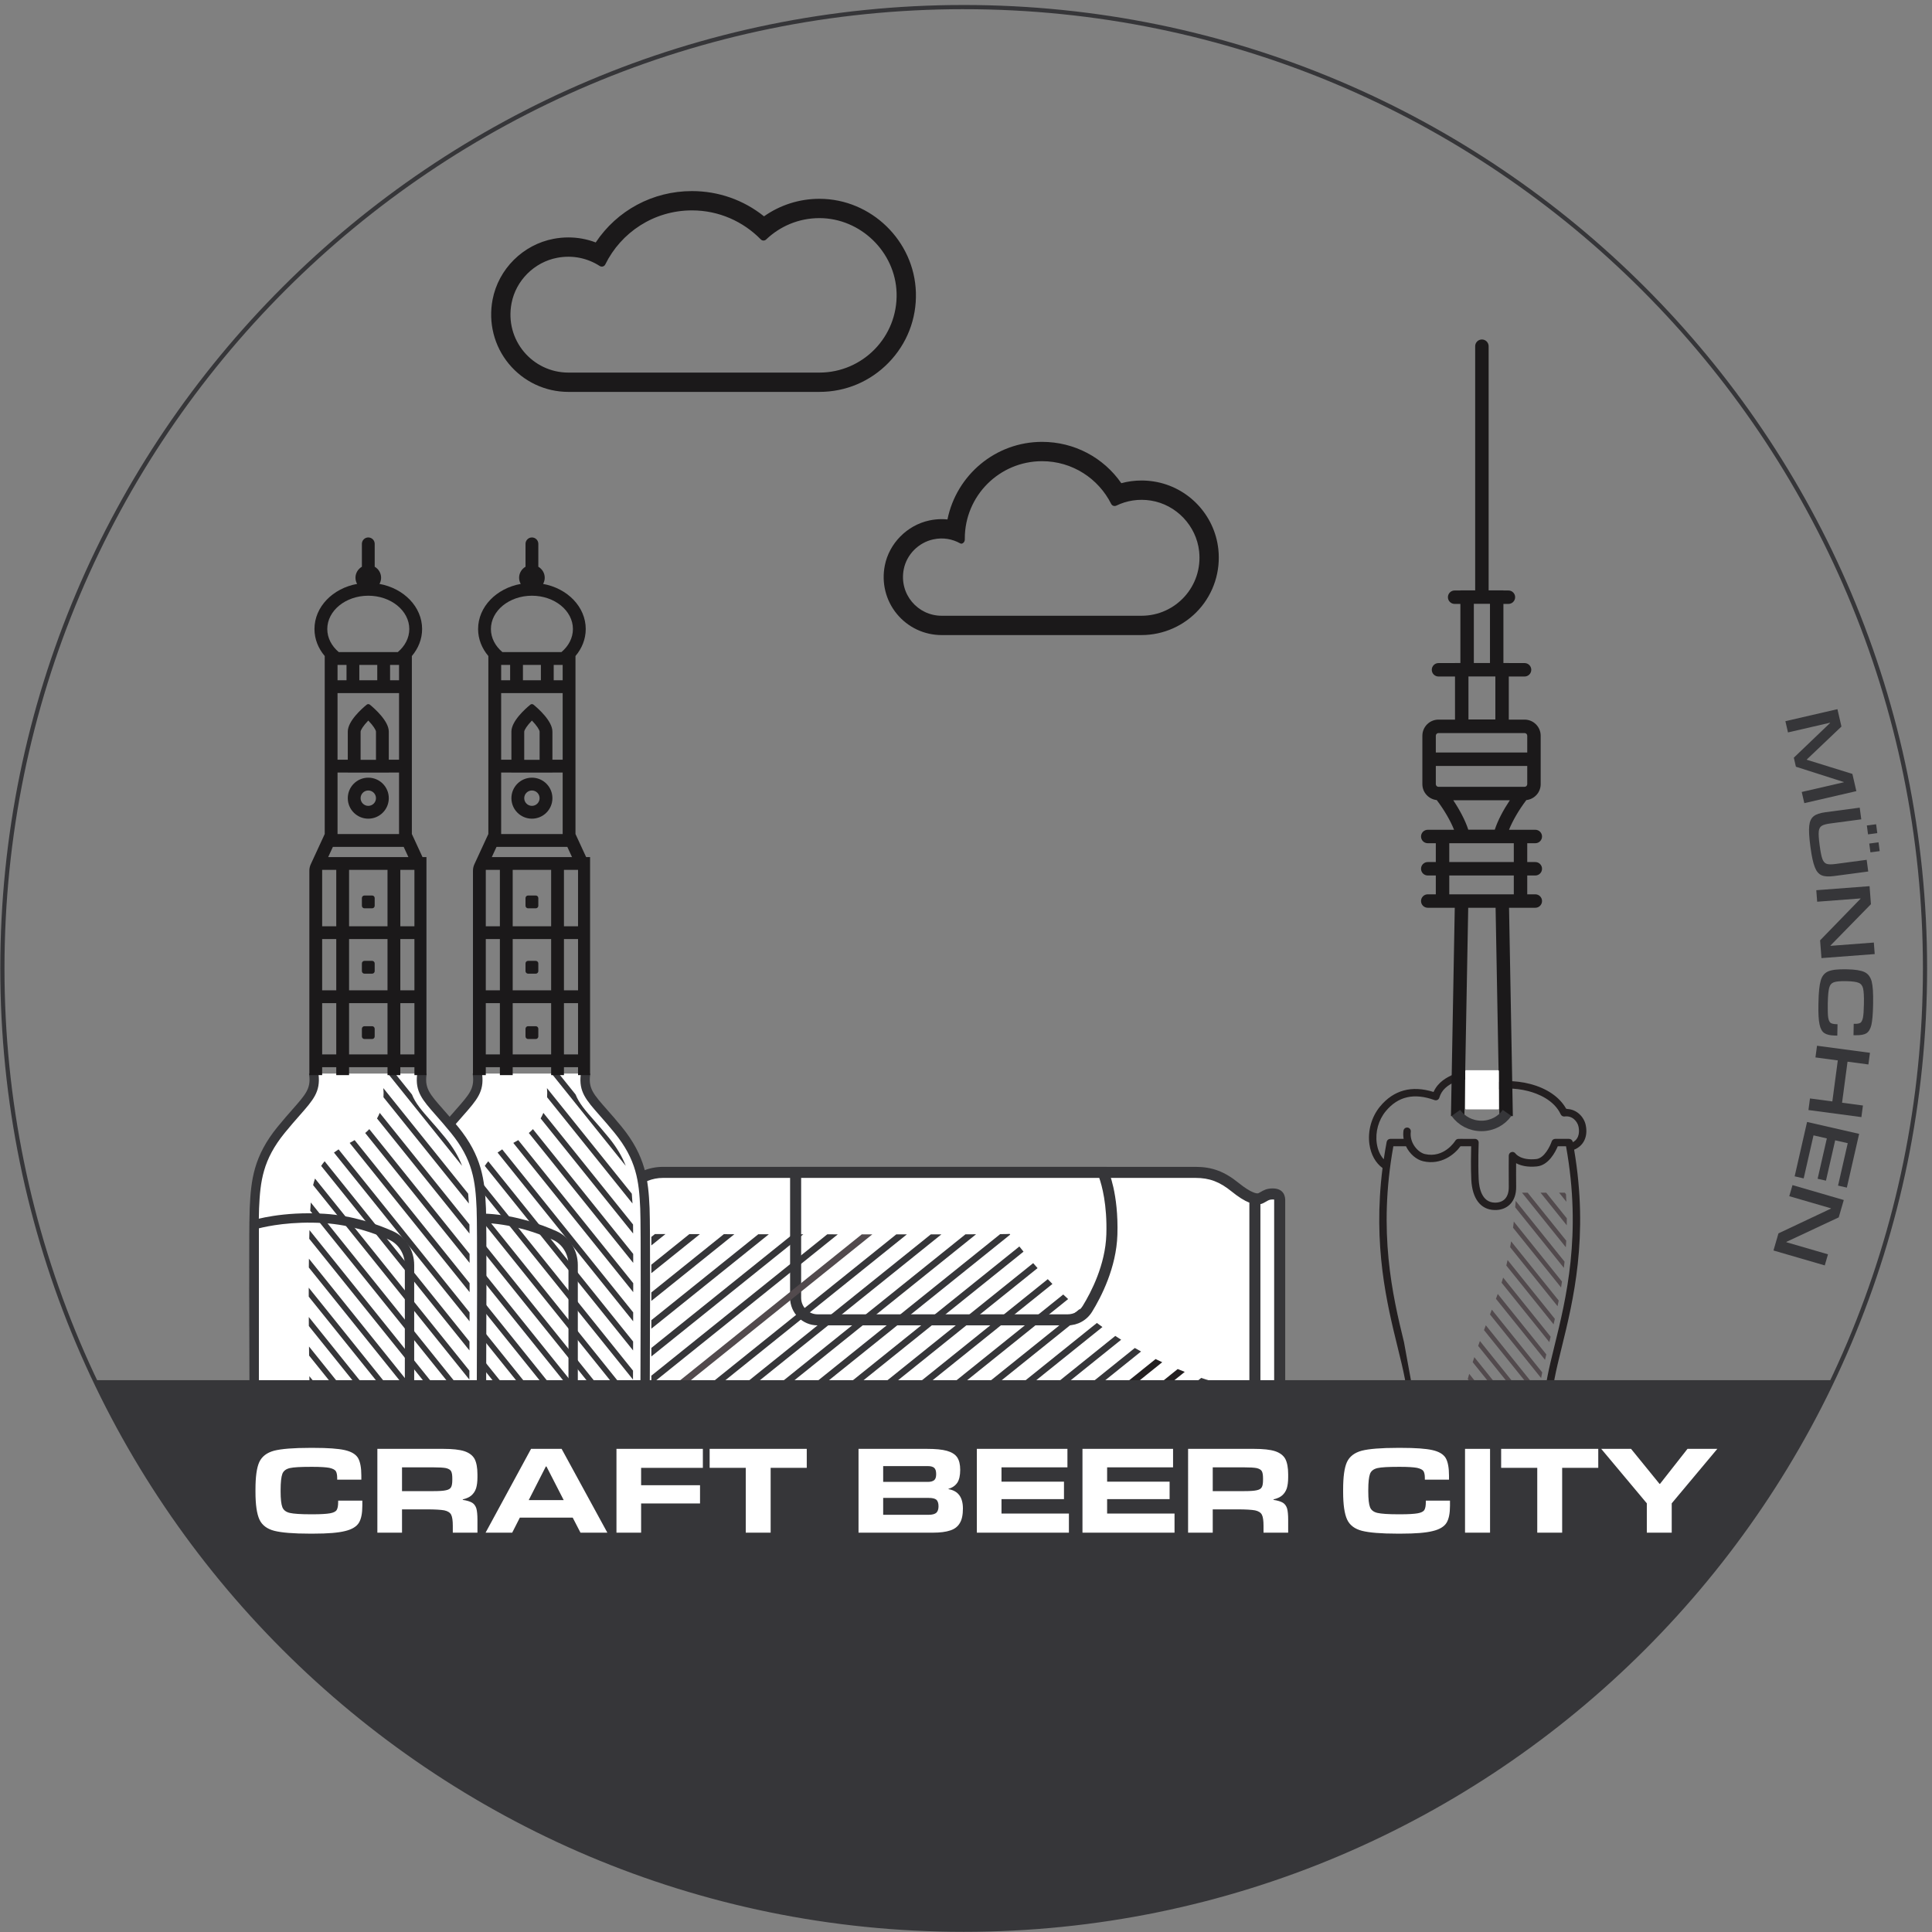 <?xml version="1.0" encoding="UTF-8" standalone="no"?>
<!-- Created with Inkscape (http://www.inkscape.org/) -->

<svg
   version="1.1"
   id="svg406"
   xml:space="preserve"
   width="348"
   height="348"
   viewBox="0 0 348 348"
   sodipodi:docname="Logo-CBC-EPS-300dpi.svg"
   inkscape:version="1.1 (c68e22c387, 2021-05-23)"
   xmlns:inkscape="http://www.inkscape.org/namespaces/inkscape"
   xmlns:sodipodi="http://sodipodi.sourceforge.net/DTD/sodipodi-0.dtd"
   xmlns="http://www.w3.org/2000/svg"
   xmlns:svg="http://www.w3.org/2000/svg"><rect x="0" y="0" width="348" height="348" fill="#808080" stroke="none"/><defs
     id="defs410" /><sodipodi:namedview
     id="namedview408"
     pagecolor="#ffffff"
     bordercolor="#666666"
     borderopacity="1.0"
     inkscape:pageshadow="2"
     inkscape:pageopacity="0.0"
     inkscape:pagecheckerboard="0"
     showgrid="false"
     inkscape:zoom="2.3534483"
     inkscape:cx="173.78755"
     inkscape:cy="174.21245"
     inkscape:window-width="1920"
     inkscape:window-height="1012"
     inkscape:window-x="1912"
     inkscape:window-y="-8"
     inkscape:window-maximized="1"
     inkscape:current-layer="g412" /><g
     id="g412"
     inkscape:groupmode="layer"
     inkscape:label="ink_ext_XXXXXX"
     transform="matrix(1.333,0,0,-1.333,0,348)"><g
       id="g414"
       transform="scale(0.1)"><path
         d="m 1873.47,908.219 c 1.22,-12.258 2.79,-24 4.59,-35.231 m 4.05,-22.808 c 3.77,-19.328 8.02,-37 11.96,-53.09 m 19.2,-104.809 c 1.72,-24.293 -0.2,-42.082 -3.1,-68.832 l -0.44,-4.121 c -4.52,-41.949 -10.56,-90.707 -13.36,-102.758 -1.9,-8.16 -0.8,-15.289 3.1,-20.07 3.72,-4.578 9.83,-6.969 17.73,-6.969 0.34,0 0.68,0 1.03,0.008 18.98,0.481 143.49,0.481 162.47,0 8.37,-0.211 14.88,2.191 18.76,6.961 3.9,4.781 5,11.91 3.1,20.07 -2.81,12.071 -8.85,60.828 -13.37,102.758 l -0.44,4.121 c -4.69,43.391 -6.84,63.199 4.96,125.43 2.44,12.883 5.99,27.262 9.74,42.512 15.6,63.41 36.97,150.25 16.02,268.639 l -0.02,0.65 0.2,0.7 -1.94,1.04"
         style="fill:none;stroke:#231f20;stroke-width:2.16;stroke-linecap:butt;stroke-linejoin:miter;stroke-miterlimit:2;stroke-dasharray:none;stroke-opacity:1"
         id="path416" /><path
         d="m 2125.27,1067.21 c -0.03,0.15 -0.05,0.3 -0.08,0.45 -0.44,2.37 -2.51,4.07 -4.91,4.07 h -18.77 c -2.15,0 -4.05,-1.38 -4.74,-3.42 -2.08,-6.24 -9.88,-22.7 -20.85,-23.86 -20.9,-2.21 -27.76,7.06 -28,7.38 -1.21,1.83 -3.47,2.67 -5.57,2.04 -2.11,-0.62 -3.56,-2.54 -3.58,-4.74 0,-0.26 -0.24,-26.09 0,-42.18 0.1,-7.259 -1.79,-13.028 -5.48,-16.688 -3.23,-3.203 -7.96,-4.821 -13.55,-4.692 -17.61,0.41 -21.13,20.04 -21.66,31.71 -1,21.83 -0.02,48.98 0,49.24 0,0.03 0,0.06 0,0.09 0,0.03 0.01,0.06 0.01,0.09 0,0.15 -0.03,0.29 -0.04,0.43 -0.02,0.16 -0.02,0.32 -0.05,0.48 -0.03,0.19 -0.09,0.36 -0.15,0.54 -0.04,0.13 -0.07,0.27 -0.12,0.41 -0.07,0.18 -0.17,0.34 -0.26,0.52 -0.07,0.12 -0.12,0.24 -0.19,0.35 -0.11,0.17 -0.25,0.32 -0.37,0.47 -0.08,0.09 -0.14,0.19 -0.23,0.29 -0.18,0.17 -0.36,0.31 -0.54,0.45 -0.08,0.06 -0.15,0.14 -0.23,0.19 -0.53,0.37 -1.15,0.63 -1.81,0.77 -0.12,0.02 -0.24,0.02 -0.36,0.03 -0.21,0.03 -0.42,0.07 -0.63,0.07 l -20.01,0.03 c -0.12,0 -0.22,-0.02 -0.33,-0.03 h -1.96 c -1.73,0 -3.34,-0.91 -4.25,-2.38 -0.61,-0.98 -15.29,-24.12 -41.23,-18.09 -9.05,2.1 -20.94,14.9 -18.99,30.18 0.35,2.73 -1.59,5.23 -4.32,5.58 -2.75,0.36 -5.24,-1.58 -5.58,-4.32 -0.48,-3.75 -0.36,-7.42 0.25,-10.94 h -18.03 c -2.4,0 -4.46,-1.7 -4.9,-4.07 -1.5,-7.98 -2.8,-15.81 -3.94,-23.51 -4.9,5.37 -8.19,12.77 -9.44,21.51 -2.19,15.42 2.36,31.69 12.2,43.53 16.65,20.04 38.19,24.93 65.89,14.95 1.29,-0.46 2.71,-0.37 3.94,0.25 1.22,0.62 2.14,1.71 2.53,3.03 3,10.11 10.21,16.89 24.12,22.66 5.88,2.44 18.6,3.17 28.48,-2.84 7.54,-4.6 11.78,-12.08 12.63,-22.25 0.23,-2.75 2.64,-4.79 5.39,-4.56 2.74,0.23 4.78,2.64 4.56,5.39 -0.35,4.14 -1.15,7.79 -2.25,11.01 9.23,3.65 28.37,4.35 47.16,-0.53 12.46,-3.24 34.76,-11.64 43.95,-31.48 0.93,-1.99 3.05,-3.15 5.24,-2.84 10.63,1.53 17.36,-7.05 18.76,-13.64 1.06,-4.96 2.08,-15.95 -7.7,-21.13 z M 1897.16,797.09 c -15.53,63.262 -35.3,148.808 -14.35,264.66 h 17.06 c 4.92,-10.38 14.03,-18.11 23.19,-20.24 24.53,-5.7 42.77,9.58 50.4,20.21 h 14.49 c -0.24,-9.07 -0.59,-28.43 0.16,-44.89 1.17,-25.771 12.61,-40.799 31.4,-41.24 8.42,-0.231 15.61,2.43 20.81,7.582 5.66,5.617 8.57,13.887 8.42,23.928 -0.14,9.61 -0.11,22.75 -0.06,31.75 5.9,-3.13 15.01,-5.73 28.29,-4.32 15.7,1.66 24.78,19.55 27.98,27.22 h 11.18 c 21.51,-118.93 0.1,-205.941 -15.58,-269.66 -3.76,-15.281 -7.32,-29.711 -9.77,-42.66 -11.88,-62.66 -9.73,-82.602 -5,-126.301 l 0.44,-4.129 c 4.53,-42.02 10.6,-90.93 13.43,-103.109 1.69,-7.243 0.79,-13.461 -2.5,-17.512 -3.28,-4.02 -8.95,-6.039 -16.37,-5.859 -19,0.48 -143.62,0.48 -162.62,0 -7.4,-0.18 -13.09,1.839 -16.37,5.859 -3.29,4.051 -4.18,10.269 -2.5,17.512 2.83,12.179 8.9,61.089 13.42,103.109 l 0.45,4.121 c 2.91,26.891 4.84,44.777 3.13,69.168 z m 219.05,315.48 c -8.78,15.69 -25.9,27.46 -48.69,33.39 -20.13,5.23 -41.94,4.98 -54.15,-0.21 -3.24,4.68 -7.14,7.87 -10.65,10.01 -12.24,7.45 -28.13,7.42 -37.5,3.54 -10.13,-4.21 -22.13,-10.72 -28.08,-24.19 -29.54,9.2 -53.83,2.63 -72.25,-19.54 -11.6,-13.98 -16.98,-33.16 -14.4,-51.32 1.97,-13.76 8.26,-25.01 17.7,-31.95 -13.3,-105.14 6.01,-183.691 20.51,-242.589 3.73,-15.152 7.25,-29.449 9.66,-42.141 11.6,-61.199 9.49,-80.679 4.88,-123.379 l -0.45,-4.121 c -5.16,-47.859 -10.84,-91.679 -13.22,-101.922 -2.4,-10.32 -0.8,-19.578 4.49,-26.07 3.58,-4.398 10.48,-9.547 23.15,-9.547 0.39,0 0.79,0.008 1.2,0.02 18.94,0.469 143.18,0.469 162.12,0 13.49,-0.321 20.66,4.988 24.35,9.527 5.29,6.492 6.89,15.75 4.49,26.07 -2.38,10.243 -8.06,54.063 -13.22,101.922 l -0.45,4.129 c -4.61,42.692 -6.72,62.172 4.88,123.371 2.41,12.692 5.93,26.989 9.66,42.141 15.61,63.449 36.82,149.68 16.83,267.389 12.86,5.19 18.96,17.78 15.66,33.32 -2.33,10.94 -12.03,21.17 -25.02,21.7 l -1.5,0.45"
         style="fill:#231f20;fill-opacity:1;fill-rule:nonzero;stroke:none"
         id="path418" /><path
         d="m 1967.02,652.172 c -0.31,-2.781 -0.61,-5.594 -0.91,-8.422 l 79.53,-98.98 h 7.68 l -86.3,107.402"
         style="fill:#524a4d;fill-opacity:1;fill-rule:nonzero;stroke:none"
         id="path420" /><path
         d="m 2114.41,999.039 h -7.68 l 9.88,-12.301 c -0.15,3.391 -0.34,6.813 -0.56,10.262 l -1.64,2.039"
         style="fill:#524a4d;fill-opacity:1;fill-rule:nonzero;stroke:none"
         id="path422" /><path
         d="m 1964.16,624.539 c -0.28,-2.84 -0.55,-5.68 -0.82,-8.551 l 57.23,-71.218 h 7.68 l -64.09,79.769"
         style="fill:#524a4d;fill-opacity:1;fill-rule:nonzero;stroke:none"
         id="path424" /><path
         d="m 1985.28,754.211 c -0.66,-2.34 -1.32,-4.723 -1.96,-7.121 l 93.63,-116.5 c -0.41,3.801 -0.79,7.43 -1.12,10.949 l -90.55,112.672"
         style="fill:#524a4d;fill-opacity:1;fill-rule:nonzero;stroke:none"
         id="path426" /><path
         d="m 1974.14,705.691 c -0.46,-2.601 -0.91,-5.23 -1.33,-7.902 l 112.51,-140.008 c -0.46,3.66 -0.93,7.449 -1.4,11.309 l -109.78,136.601"
         style="fill:#524a4d;fill-opacity:1;fill-rule:nonzero;stroke:none"
         id="path428" /><path
         d="m 1979.2,730.59 c -0.57,-2.461 -1.12,-4.961 -1.67,-7.488 l 103.39,-128.641 c -0.43,3.719 -0.85,7.43 -1.26,11.109 L 1979.2,730.59"
         style="fill:#524a4d;fill-opacity:1;fill-rule:nonzero;stroke:none"
         id="path430" /><path
         d="m 2015.86,840.93 c -0.82,-2.149 -1.65,-4.309 -2.48,-6.461 l 69.09,-85.989 c 0.16,0.821 0.3,1.61 0.46,2.442 0.33,1.726 0.68,3.488 1.04,5.258 l -68.11,84.75"
         style="fill:#524a4d;fill-opacity:1;fill-rule:nonzero;stroke:none"
         id="path432" /><path
         d="m 2081.67,999.039 35.45,-44.117 c 0.04,3.137 0.06,6.308 0.05,9.5 l -27.83,34.617 h -7.67"
         style="fill:#524a4d;fill-opacity:1;fill-rule:nonzero;stroke:none"
         id="path434" /><path
         d="m 1961.59,596.531 c -0.25,-2.871 -0.49,-5.761 -0.73,-8.652 l 34.65,-43.109 h 7.68 l -41.6,51.761"
         style="fill:#524a4d;fill-opacity:1;fill-rule:nonzero;stroke:none"
         id="path436" /><path
         d="m 1959.31,568.18 c -0.22,-2.93 -0.43,-5.84 -0.64,-8.758 l 11.77,-14.652 h 7.68 l -18.81,23.41"
         style="fill:#524a4d;fill-opacity:1;fill-rule:nonzero;stroke:none"
         id="path438" /><path
         d="m 1970.22,679.371 c -0.34,-2.711 -0.68,-5.473 -1.02,-8.281 l 101.51,-126.32 h 7.68 l -108.17,134.601"
         style="fill:#524a4d;fill-opacity:1;fill-rule:nonzero;stroke:none"
         id="path440" /><path
         d="m 2041.92,933.281 c -0.43,-2.64 -0.87,-5.269 -1.34,-7.89 l 64.11,-79.789 c 0.52,2.527 1.03,5.078 1.53,7.66 l -64.3,80.019"
         style="fill:#524a4d;fill-opacity:1;fill-rule:nonzero;stroke:none"
         id="path442" /><path
         d="m 2045.54,959.969 c -0.31,-2.789 -0.65,-5.559 -0.99,-8.328 l 64.86,-80.7 c 0.43,2.629 0.85,5.289 1.26,7.981 l -65.13,81.047"
         style="fill:#524a4d;fill-opacity:1;fill-rule:nonzero;stroke:none"
         id="path444" /><path
         d="m 2037.15,908.031 c -0.55,-2.5 -1.12,-4.98 -1.71,-7.441 l 63.88,-79.488 c 0.57,2.449 1.14,4.918 1.71,7.437 l -63.88,79.492"
         style="fill:#524a4d;fill-opacity:1;fill-rule:nonzero;stroke:none"
         id="path446" /><path
         d="m 2048.1,987.98 c -0.21,-2.921 -0.43,-5.832 -0.67,-8.718 l 65.78,-81.864 c 0.33,2.762 0.64,5.563 0.94,8.383 l -66.05,82.199"
         style="fill:#524a4d;fill-opacity:1;fill-rule:nonzero;stroke:none"
         id="path448" /><path
         d="m 2064.28,999.039 h -7.68 l 59.27,-73.758 c 0.2,2.93 0.38,5.891 0.55,8.879 l -52.14,64.879"
         style="fill:#524a4d;fill-opacity:1;fill-rule:nonzero;stroke:none"
         id="path450" /><path
         d="m 2023.86,862.172 c -0.8,-2.192 -1.6,-4.371 -2.42,-6.551 l 66.29,-82.48 c 0.57,2.418 1.16,4.879 1.76,7.371 l -65.63,81.66"
         style="fill:#524a4d;fill-opacity:1;fill-rule:nonzero;stroke:none"
         id="path452" /><path
         d="m 2007.74,819.852 c -0.83,-2.161 -1.65,-4.321 -2.47,-6.493 l 72.82,-90.609 c 0.38,2.578 0.8,5.238 1.25,7.988 l -71.6,89.114"
         style="fill:#524a4d;fill-opacity:1;fill-rule:nonzero;stroke:none"
         id="path454" /><path
         d="m 1999.77,798.57 c -0.8,-2.179 -1.58,-4.39 -2.37,-6.609 l 77.47,-96.402 c 0.22,2.761 0.48,5.613 0.8,8.562 l -75.9,94.449"
         style="fill:#524a4d;fill-opacity:1;fill-rule:nonzero;stroke:none"
         id="path456" /><path
         d="m 2031.15,884.301 c -0.68,-2.34 -1.38,-4.653 -2.1,-6.949 l 64.5,-80.262 c 0.59,2.41 1.19,4.851 1.79,7.332 l -64.19,79.879"
         style="fill:#524a4d;fill-opacity:1;fill-rule:nonzero;stroke:none"
         id="path458" /><path
         d="m 1992.2,776.789 c -0.74,-2.258 -1.47,-4.527 -2.19,-6.82 l 84.15,-104.719 c -0.11,3.23 -0.17,6.469 -0.16,9.762 l -81.8,101.777"
         style="fill:#524a4d;fill-opacity:1;fill-rule:nonzero;stroke:none"
         id="path460" /><path
         d="m 1667.15,702.93 c 17.29,13.992 30.06,19.09 37.94,15.14 1.39,-0.699 2.59,-1.398 3.74,-2.058 3.31,-1.942 5.7,-3.34 11.02,-3.34 1.02,0 1.88,0.058 2.61,0.187 l 3.44,0.59 0.28,3.473 c 0.01,0.226 0.02,0.508 0.02,0.84 v 271.476 c 0,0.332 0,0.602 -0.02,0.832 l -0.27,3.489 -3.45,0.582 c -0.73,0.129 -1.59,0.187 -2.61,0.187 -5.32,0 -7.71,-1.398 -11.02,-3.34 -1.15,-0.66 -2.35,-1.367 -3.74,-2.058 -7.88,-3.95 -20.65,1.14 -37.94,15.14 -17.23,13.95 -31.69,19.39 -51.6,19.39 H 895.762 c -15.672,0 -30.391,-6.1 -41.473,-17.17 l -15.598,-15.61 c -4.671,-4.668 -7.25,-10.891 -7.25,-17.508 V 733.82 c 0,-6.609 2.579,-12.832 7.25,-17.5 l 15.598,-15.609 c 11.082,-11.07 25.801,-17.172 41.473,-17.172 h 719.788 c 19.91,0 34.37,5.441 51.6,19.391"
         style="fill:#ffffff;fill-opacity:1;fill-rule:nonzero;stroke:none"
         id="path462" /><path
         d="m 895.762,688.02 c -14.473,0 -28.071,5.628 -38.293,15.859 l -15.61,15.601 c -3.828,3.829 -5.937,8.918 -5.937,14.34 v 239.352 c 0,5.418 2.109,10.519 5.937,14.348 l 15.61,15.6 c 10.222,10.23 23.82,15.86 38.293,15.86 h 719.788 c 18.77,0 32.44,-5.16 48.78,-18.39 9.1,-7.36 17.02,-12.352 23.9,-15.051 V 721.461 c -6.88,-2.699 -14.8,-7.691 -23.9,-15.063 -16.34,-13.226 -30.02,-18.378 -48.78,-18.378 z m 825.948,301.71 c 0.01,-0.14 0.02,-0.3 0.02,-0.492 V 717.762 c 0,-0.192 -0.01,-0.364 -0.02,-0.492 -0.36,-0.059 -0.94,-0.122 -1.86,-0.122 -4.1,0 -5.66,0.911 -8.76,2.723 -1.22,0.707 -2.51,1.457 -3.99,2.199 -1.24,0.621 -2.55,1.078 -3.94,1.379 v 260.102 c 1.39,0.301 2.7,0.75 3.94,1.379 1.48,0.742 2.77,1.48 3.99,2.199 3.1,1.812 4.66,2.723 8.76,2.723 0.92,0 1.5,-0.063 1.86,-0.122 z m -47.98,-294.929 c 17.07,13.828 25.05,14.738 26.68,13.918 1.17,-0.578 2.18,-1.18 3.15,-1.739 3.82,-2.23 8.14,-4.761 16.29,-4.761 15.59,0 16.81,11.89 16.81,15.543 v 271.476 c 0,3.653 -1.22,15.542 -16.81,15.542 -8.15,0 -12.47,-2.53 -16.29,-4.76 -0.97,-0.571 -1.98,-1.161 -3.15,-1.739 -1.63,-0.82 -9.6,0.09 -26.68,13.909 -19.05,15.43 -35.9,21.72 -58.18,21.72 H 895.762 c -18.461,0 -35.813,-7.18 -48.852,-20.23 l -15.609,-15.61 c -6.653,-6.64 -10.313,-15.492 -10.313,-24.898 V 733.82 c 0,-9.398 3.66,-18.25 10.313,-24.898 L 846.91,693.32 c 13.039,-13.05 30.391,-20.242 48.852,-20.242 h 719.788 c 22.28,0 39.13,6.301 58.18,21.723"
         style="fill:#363639;fill-opacity:1;fill-rule:nonzero;stroke:none"
         id="path464" /><path
         d="m 1075.09,856.922 v 169.518 h 415.4 c 0,0 13.65,-29.338 11.94,-84.112 -1.31,-42.269 -20.72,-80.226 -33.04,-100.238 -5.71,-9.281 -15.83,-14.91 -26.73,-14.91 h -337.82 c -16.43,0 -29.75,13.32 -29.75,29.742"
         style="fill:#ffffff;fill-opacity:1;fill-rule:nonzero;stroke:none"
         id="path466" /><path
         d="M 1082.56,1018.98 V 856.922 c 0,-12.281 10,-22.274 22.28,-22.274 h 337.82 c 8.38,0 15.99,4.25 20.37,11.352 11.38,18.488 30.67,55.609 31.94,96.559 1.27,40.441 -6.16,66.621 -9.59,76.421 z m -14.93,-162.058 v 176.988 h 427.62 l 2.01,-4.31 c 0.59,-1.27 14.36,-31.6 12.64,-87.51 -1.39,-44.399 -21.99,-84.168 -34.16,-103.918 -7.11,-11.563 -19.48,-18.453 -33.08,-18.453 h -337.82 c -20.52,0 -37.21,16.691 -37.21,37.203"
         style="fill:#363639;fill-opacity:1;fill-rule:nonzero;stroke:none"
         id="path468" /><path
         d="m 1132.11,942.719 c -4.74,0 -9.5,0.011 -14.28,0.011 l -237.682,-191 v -11.5 l 251.962,202.489"
         style="fill:#363639;fill-opacity:1;fill-rule:nonzero;stroke:none"
         id="path470" /><path
         d="m 1225.4,942.672 c -4.7,0 -9.47,0 -14.3,0 L 909.078,699.961 h 14.301 L 1225.4,942.672"
         style="fill:#363639;fill-opacity:1;fill-rule:nonzero;stroke:none"
         id="path472" /><path
         d="m 1272.11,942.699 c -4.65,0 -9.42,0 -14.32,0 L 955.75,699.969 h 14.301 l 302.059,242.742"
         style="fill:#363639;fill-opacity:1;fill-rule:nonzero;stroke:none"
         id="path474" /><path
         d="m 1085.51,942.77 c -4.76,0 -9.52,0.011 -14.28,0.019 L 880.148,789.23 V 777.738 L 1085.51,942.77"
         style="fill:#363639;fill-opacity:1;fill-rule:nonzero;stroke:none"
         id="path476" /><path
         d="m 1318.91,942.809 c -4.51,-0.02 -9.29,-0.039 -14.35,-0.047 L 1002.42,699.961 h 14.3 l 302.19,242.848"
         style="fill:#363639;fill-opacity:1;fill-rule:nonzero;stroke:none"
         id="path478" /><path
         d="m 899.23,943.102 c -4.878,0 -9.64,0.019 -14.261,0.027 l -4.821,-3.879 v -11.488 l 19.082,15.34"
         style="fill:#363639;fill-opacity:1;fill-rule:nonzero;stroke:none"
         id="path480" /><path
         d="m 1178.74,942.68 c -4.72,0 -9.49,0.011 -14.29,0.011 L 880.148,714.219 v -11.258 c 0.063,-0.031 0.133,-0.051 0.204,-0.07 L 1178.74,942.68"
         style="fill:#524a4d;fill-opacity:1;fill-rule:nonzero;stroke:none"
         id="path482" /><path
         d="m 1634.03,719.961 -24.88,-20 h 6.4 c 3.02,0 5.84,0.187 8.56,0.539 l 9.92,7.969 v 11.492"
         style="fill:#231f20;fill-opacity:1;fill-rule:nonzero;stroke:none"
         id="path484" /><path
         d="m 945.781,943 c -4.832,0.012 -9.57,0.02 -14.261,0.031 L 880.148,901.75 V 890.262 L 945.781,943"
         style="fill:#363639;fill-opacity:1;fill-rule:nonzero;stroke:none"
         id="path486" /><path
         d="m 992.352,942.91 c -4.813,0.012 -9.551,0.02 -14.274,0.031 l -97.93,-78.703 V 852.75 l 112.204,90.16"
         style="fill:#363639;fill-opacity:1;fill-rule:nonzero;stroke:none"
         id="path488" /><path
         d="m 1038.92,942.84 c -4.78,0 -9.53,0.012 -14.27,0.019 L 880.148,826.73 v -11.48 l 158.772,127.59"
         style="fill:#363639;fill-opacity:1;fill-rule:nonzero;stroke:none"
         id="path490" /><path
         d="m 1365.07,942.391 c -0.25,0.32 -0.49,0.621 -0.72,0.937 -0.14,-0.129 -4.7,-0.238 -12.82,-0.316 L 1049.09,699.961 h 14.3 l 301.68,242.43"
         style="fill:#363639;fill-opacity:1;fill-rule:nonzero;stroke:none"
         id="path492" /><path
         d="m 1383.05,919.328 c -1.87,2.301 -3.74,4.641 -5.61,6.992 L 1095.76,699.961 h 14.3 l 272.99,219.367"
         style="fill:#363639;fill-opacity:1;fill-rule:nonzero;stroke:none"
         id="path494" /><path
         d="m 1570.48,769.91 c -2.98,1.391 -5.96,2.828 -8.96,4.301 l -92.39,-74.25 h 14.3 l 87.05,69.949"
         style="fill:#231f20;fill-opacity:1;fill-rule:nonzero;stroke:none"
         id="path496" /><path
         d="m 1600.91,756.859 c -3.16,1.243 -6.34,2.52 -9.52,3.84 l -75.59,-60.738 h 14.3 l 70.81,56.898"
         style="fill:#231f20;fill-opacity:1;fill-rule:nonzero;stroke:none"
         id="path498" /><path
         d="m 1514.98,800.328 c -2.64,1.684 -5.27,3.383 -7.92,5.133 l -131.27,-105.5 h 14.3 l 124.89,100.367"
         style="fill:#363639;fill-opacity:1;fill-rule:nonzero;stroke:none"
         id="path500" /><path
         d="m 1633.29,745.379 c -3.35,1.07 -6.74,2.199 -10.13,3.351 l -60.69,-48.769 h 14.31 l 56.51,45.418"
         style="fill:#363639;fill-opacity:1;fill-rule:nonzero;stroke:none"
         id="path502" /><path
         d="m 1541.87,784.43 c -2.8,1.539 -5.6,3.109 -8.42,4.73 l -110.99,-89.199 h 14.3 l 105.11,84.469"
         style="fill:#363639;fill-opacity:1;fill-rule:nonzero;stroke:none"
         id="path504" /><path
         d="m 1402.04,897.09 c -1.98,2.211 -3.96,4.441 -5.94,6.719 L 1142.43,699.961 h 14.31 l 245.3,197.129"
         style="fill:#363639;fill-opacity:1;fill-rule:nonzero;stroke:none"
         id="path506" /><path
         d="m 1422.1,875.699 c -2.1,2.121 -4.19,4.27 -6.28,6.461 L 1189.1,699.961 h 14.31 l 218.69,175.738"
         style="fill:#363639;fill-opacity:1;fill-rule:nonzero;stroke:none"
         id="path508" /><path
         d="m 1489.68,817.488 c -2.49,1.801 -4.98,3.633 -7.47,5.5 L 1329.12,699.961 h 14.3 l 146.26,117.527"
         style="fill:#363639;fill-opacity:1;fill-rule:nonzero;stroke:none"
         id="path510" /><path
         d="m 1443.34,855.27 c -2.21,2.019 -4.42,4.082 -6.63,6.16 L 1235.78,699.961 h 14.29 l 193.27,155.309"
         style="fill:#363639;fill-opacity:1;fill-rule:nonzero;stroke:none"
         id="path512" /><path
         d="m 1465.81,835.82 c -2.34,1.91 -4.68,3.879 -7.02,5.852 L 1282.45,699.961 h 14.3 l 169.06,135.859"
         style="fill:#363639;fill-opacity:1;fill-rule:nonzero;stroke:none"
         id="path514" /><path
         d="m 868.91,977.879 c -1.629,37.581 -5.14,67.081 -35.629,104.491 -7.691,9.44 -14.242,16.87 -20.019,23.44 -18.684,21.21 -27.203,30.89 -24.762,52.47 l 0.199,1.72 H 647.602 l 0.199,-1.71 c 2.437,-21.59 -6.09,-31.28 -24.832,-52.55 -5.778,-6.57 -12.34,-14.02 -19.957,-23.37 -30.481,-37.41 -34,-66.91 -35.633,-104.491 -1.098,-25.379 -0.539,-176.758 -0.188,-267.207 v -0.492 c 0.11,-29.36 0.188,-52.5 0.188,-63.211 0,-30.297 20.25,-47.02 60.211,-49.68 11,-0.73 50.781,-1.098 90.558,-1.098 39.774,0 79.563,0.368 90.563,1.098 39.949,2.66 60.199,19.383 60.199,49.68 0,10.711 0.09,33.851 0.199,63.23 0.34,90.602 0.911,242.262 -0.199,267.68"
         style="fill:#ffffff;fill-opacity:1;fill-rule:nonzero;stroke:none"
         id="path516" /><path
         d="m 651.41,1160 0.149,-1.29 c 2.64,-23.26 -6.829,-34.01 -25.688,-55.42 -5.769,-6.56 -12.32,-14 -19.922,-23.32 -29.738,-36.51 -33.179,-65.41 -34.777,-102.271 -1.102,-25.328 -0.531,-176.918 -0.192,-267.508 0.11,-29.371 0.192,-52.519 0.192,-63.222 0,-28.348 18.539,-43.36 56.668,-45.899 21.941,-1.461 158.672,-1.461 180.621,0 38.117,2.539 56.66,17.551 56.66,45.899 0,10.703 0.078,33.851 0.199,63.222 0.34,90.59 0.899,242.18 -0.199,267.508 -1.601,36.851 -5.031,65.761 -34.781,102.271 -7.59,9.32 -14.141,16.76 -19.918,23.32 -18.863,21.41 -28.32,32.16 -25.692,55.42 l 0.149,1.29 z m 146.199,0 -0.32,-2.72 c -2,-17.69 4.699,-25.3 22.609,-45.64 5.864,-6.64 12.493,-14.18 20.243,-23.68 32.14,-39.45 35.961,-71.68 37.609,-109.71 1.121,-25.629 0.551,-177.41 0.211,-268.102 -0.109,-29.359 -0.199,-52.488 -0.199,-63.179 0,-24.61 -11.883,-54.739 -68.461,-58.508 -11.082,-0.742 -51.121,-1.109 -91.153,-1.109 -40.039,0 -80.078,0.367 -91.148,1.109 -56.59,3.769 -68.461,33.898 -68.461,58.508 0,10.691 -0.09,33.82 -0.211,63.179 -0.328,90.692 -0.898,242.473 0.211,268.102 1.66,38.03 5.481,70.26 37.609,109.71 7.75,9.5 14.383,17.04 20.243,23.68 17.91,20.34 24.621,27.95 22.609,45.64 l -0.309,2.72 h 158.918"
         style="fill:#363639;fill-opacity:1;fill-rule:nonzero;stroke:none"
         id="path518" /><path
         d="M 759.078,712.07 H 564.629 v 243.602 c 0,0 38.23,12.129 94.902,8.508 36.969,-2.36 69.059,-13.649 89.867,-22.95 15.18,-6.789 25.071,-22.539 25.071,-40.05 V 728.441 c 0,-9.043 -6.891,-16.371 -15.391,-16.371"
         style="fill:#ffffff;fill-opacity:1;fill-rule:nonzero;stroke:none"
         id="path520" /><path
         d="m 570.949,718.391 h 188.129 c 5.012,0 9.082,4.507 9.082,10.05 V 901.18 c 0,15.031 -8.379,28.48 -21.351,34.281 -20.008,8.949 -51.457,20.098 -87.68,22.418 -43.879,2.801 -76.719,-4.129 -88.18,-7.027 z M 759.078,705.75 H 558.301 v 254.551 l 4.418,1.398 c 1.609,0.5 40.019,12.43 97.211,8.789 38.101,-2.429 71.09,-14.117 92.05,-23.488 17.508,-7.828 28.821,-25.809 28.821,-45.82 V 728.441 c 0,-12.511 -9.75,-22.691 -21.723,-22.691"
         style="fill:#363639;fill-opacity:1;fill-rule:nonzero;stroke:none"
         id="path522" /><path
         d="m 639.129,751.059 c 0.062,-4.118 0.109,-8.231 0.172,-12.321 l 103.34,-128.597 c 3.281,0.007 6.519,0.019 9.699,0.039 L 639.129,751.059"
         style="fill:#363639;fill-opacity:1;fill-rule:nonzero;stroke:none"
         id="path524" /><path
         d="m 638.66,791.148 c 0.039,-4.078 0.078,-8.179 0.129,-12.257 l 135.422,-168.52 c 3.391,0.039 6.598,0.078 9.629,0.129 L 638.66,791.148"
         style="fill:#363639;fill-opacity:1;fill-rule:nonzero;stroke:none"
         id="path526" /><path
         d="m 638.539,909.84 c -0.051,-3.918 -0.09,-7.91 -0.117,-11.969 L 852.199,631.859 c 1.332,2.942 2.082,6 2.449,9.039 L 638.539,909.84"
         style="fill:#363639;fill-opacity:1;fill-rule:nonzero;stroke:none"
         id="path528" /><path
         d="m 640.461,670.379 c 0.078,-4.207 0.16,-8.348 0.238,-12.41 l 38.379,-47.75 c 3.203,-0.02 6.453,-0.047 9.774,-0.071 l -48.391,60.231"
         style="fill:#524a4d;fill-opacity:1;fill-rule:nonzero;stroke:none"
         id="path530" /><path
         d="m 638.301,870.629 c -0.012,-3.988 -0.012,-8.027 -0.012,-12.098 l 194.93,-242.57 c 2.672,0.988 5.011,2.09 7.09,3.289 L 638.301,870.629"
         style="fill:#363639;fill-opacity:1;fill-rule:nonzero;stroke:none"
         id="path532" /><path
         d="m 641.301,629.828 c 0.078,-4.277 0.179,-8.437 0.269,-12.449 l 5.461,-6.789 c 3.039,-0.059 6.34,-0.11 9.848,-0.16 l -15.578,19.398"
         style="fill:#524a4d;fill-opacity:1;fill-rule:nonzero;stroke:none"
         id="path534" /><path
         d="m 745.301,1160 100.238,-124.74 c -4.711,12.26 -11.891,24.66 -23.039,38.34 -7.488,9.2 -13.961,16.54 -19.672,23.02 -11.59,13.16 -20.418,23.24 -25.047,35.06 l -22.75,28.32 h -9.73"
         style="fill:#363639;fill-opacity:1;fill-rule:nonzero;stroke:none"
         id="path536" /><path
         d="m 641.031,985.762 c -0.261,-3.442 -0.492,-7.184 -0.722,-11.223 L 855.191,707.148 c 0,1.043 0.008,2.051 0.02,3.102 0,2.922 0.019,5.91 0.027,8.949 L 641.031,985.762"
         style="fill:#363639;fill-opacity:1;fill-rule:nonzero;stroke:none"
         id="path538" /><path
         d="m 638.371,831.031 c 0.02,-4.051 0.039,-8.109 0.059,-12.191 L 805.422,611.051 c 0.879,0.039 1.687,0.078 2.359,0.129 2.379,0.16 4.617,0.371 6.77,0.621 l -176.18,219.23"
         style="fill:#363639;fill-opacity:1;fill-rule:nonzero;stroke:none"
         id="path540" /><path
         d="m 639.738,710.789 c 0.063,-4.16 0.133,-8.277 0.211,-12.359 l 70.981,-88.328 c 3.242,0 6.492,0 9.73,0 l -80.922,100.699"
         style="fill:#524a4d;fill-opacity:1;fill-rule:nonzero;stroke:none"
         id="path542" /><path
         d="m 639.281,948.43 c -0.109,-3.782 -0.211,-7.7 -0.301,-11.739 L 855.051,667.82 c 0.008,3.711 0.019,7.739 0.039,12.051 L 639.281,948.43"
         style="fill:#363639;fill-opacity:1;fill-rule:nonzero;stroke:none"
         id="path544" /><path
         d="m 700.309,1070.05 c -2.207,-1.28 -4.45,-2.52 -6.7,-3.78 L 855.648,864.629 c 0,4.082 0.012,8.121 0.012,12.101 l -155.351,193.32"
         style="fill:#363639;fill-opacity:1;fill-rule:nonzero;stroke:none"
         id="path546" /><path
         d="m 646.781,1018.11 c -0.953,-2.79 -1.82,-5.74 -2.57,-8.89 L 855.34,746.48 c 0.012,3.969 0.031,7.989 0.039,12.059 L 646.781,1018.11"
         style="fill:#363639;fill-opacity:1;fill-rule:nonzero;stroke:none"
         id="path548" /><path
         d="m 739.078,1140.33 c 0.422,-4.07 0.5,-8.2 0.192,-12.35 L 854.68,984.371 c -0.25,4.57 -0.551,8.988 -0.961,13.289 l -114.641,142.67"
         style="fill:#363639;fill-opacity:1;fill-rule:nonzero;stroke:none"
         id="path550" /><path
         d="m 659.77,1041.47 c -1.641,-1.95 -3.211,-4.03 -4.692,-6.27 L 855.469,785.828 c 0.011,4.012 0.019,8.031 0.043,12.063 L 659.77,1041.47"
         style="fill:#363639;fill-opacity:1;fill-rule:nonzero;stroke:none"
         id="path552" /><path
         d="m 678.609,1057.54 c -2.121,-1.37 -4.211,-2.79 -6.257,-4.32 L 855.578,825.211 c 0.012,4.039 0.012,8.059 0.024,12.07 L 678.609,1057.54"
         style="fill:#363639;fill-opacity:1;fill-rule:nonzero;stroke:none"
         id="path554" /><path
         d="m 734.23,1106.85 c -1.05,-2.53 -2.281,-5.03 -3.679,-7.53 l 124.98,-155.519 c -0.031,4.418 -0.07,8.5 -0.109,12.238 L 734.23,1106.85"
         style="fill:#363639;fill-opacity:1;fill-rule:nonzero;stroke:none"
         id="path556" /><path
         d="m 720.121,1084.9 c -1.742,-1.87 -3.59,-3.61 -5.531,-5.23 L 855.648,904.141 c 0,4.16 -0.007,8.199 -0.019,12.129 L 720.121,1084.9"
         style="fill:#363639;fill-opacity:1;fill-rule:nonzero;stroke:none"
         id="path558" /><path
         d="m 781.09,1435.21 v -76.18 h -19.039 v 76.18 z m 0,-93.5 v -69.26 h -19.039 v 69.26 z m 0,-86.57 v -69.26 h -19.039 v 69.26 z m -19.039,-97.28 v 10.71 h 19.039 v -10.71 h 16.262 v 294.67 h -5.34 l -14.383,31.16 v 240.48 c 8.68,10.26 13.851,22.84 13.851,36.49 0,29.98 -24.71,55 -57.609,60.96 1.359,2.47 2.199,5.27 2.199,8.3 0,6.39 -3.492,11.91 -8.648,14.91 v 30.92 c 0,4.79 -3.883,8.66 -8.652,8.66 -4.79,0 -8.661,-3.87 -8.661,-8.66 v -30.92 c -5.148,-3 -8.668,-8.52 -8.668,-14.91 0,-3.03 0.848,-5.83 2.207,-8.3 -32.91,-5.96 -57.617,-30.98 -57.617,-60.96 0,-13.65 5.188,-26.23 13.86,-36.49 v -240.48 l -18.86,-40.87 c -1.269,-2.73 -1.922,-5.7 -1.922,-8.71 v -276.25 h 17.321 v 10.71 h 19.05 v -10.71 h 17.309 v 10.71 h 51.949 v -10.71 z m -17.313,201.17 h -51.949 v 76.18 h 51.949 z m 0,-86.58 h -51.949 v 69.26 h 51.949 z m 0,-86.57 h -51.949 v 69.26 h 51.949 z m -69.258,173.15 h -19.05 v 76.18 h 19.05 z m 0,-86.58 h -19.05 v 69.26 h 19.05 z m 0,-86.57 h -19.05 v 69.26 h 19.05 z m 91.11,280.43 6.351,-13.78 H 664.578 l 6.363,13.78 z m -75.539,100.42 v -0.07 h 55.41 v 0.07 h 13.848 v -83.11 h -83.11 v 83.11 z m 38.097,55.33 v -38.09 h -20.777 v 38.04 c 0.168,2.29 3.578,7.99 10.399,14.99 6.8,-6.99 10.21,-12.68 10.378,-14.94 z m 19.051,69.34 v 20.78 h 12.11 v -20.78 z m -41.558,0 v 20.78 h 24.25 v -20.78 z m -29.442,0 v 20.78 h 12.129 v -20.78 z m 83.11,-17.32 v -90.03 h -13.848 v 38.01 c 0,14.2 -19.012,31.03 -25.531,36.37 -0.641,0.53 -1.399,0.79 -2.168,0.79 -0.774,0 -1.532,-0.26 -2.16,-0.79 -6.532,-5.34 -25.551,-22.17 -25.551,-36.37 v -38.01 h -13.852 v 90.03 z m -41.547,131.6 c 30.547,0 55.41,-20.2 55.41,-45.02 0,-12.1 -5.934,-23.07 -15.524,-31.16 h -79.777 c -9.59,8.09 -15.519,19.06 -15.519,31.16 0,24.82 24.859,45.02 55.41,45.02"
         style="fill:#1b191a;fill-opacity:1;fill-rule:nonzero;stroke:none"
         id="path560" /><path
         d="m 713.559,1206.66 h 10.39 c 1.922,0 3.473,1.55 3.473,3.46 v 10.39 c 0,1.92 -1.551,3.46 -3.473,3.46 h -10.39 c -1.911,0 -3.457,-1.54 -3.457,-3.46 v -10.39 c 0,-1.91 1.546,-3.46 3.457,-3.46"
         style="fill:#1b191a;fill-opacity:1;fill-rule:nonzero;stroke:none"
         id="path562" /><path
         d="m 713.559,1294.96 h 10.39 c 1.922,0 3.473,1.55 3.473,3.46 v 10.39 c 0,1.92 -1.551,3.46 -3.473,3.46 h -10.39 c -1.911,0 -3.457,-1.54 -3.457,-3.46 v -10.39 c 0,-1.91 1.546,-3.46 3.457,-3.46"
         style="fill:#1b191a;fill-opacity:1;fill-rule:nonzero;stroke:none"
         id="path564" /><path
         d="m 713.559,1383.27 h 10.39 c 1.922,0 3.473,1.55 3.473,3.46 v 10.39 c 0,1.92 -1.551,3.46 -3.473,3.46 h -10.39 c -1.911,0 -3.457,-1.54 -3.457,-3.46 v -10.39 c 0,-1.91 1.546,-3.46 3.457,-3.46"
         style="fill:#1b191a;fill-opacity:1;fill-rule:nonzero;stroke:none"
         id="path566" /><path
         d="m 718.762,1542.5 c 5.726,0 10.386,-4.67 10.386,-10.4 0,-5.72 -4.66,-10.38 -10.386,-10.38 -5.723,0 -10.391,4.66 -10.391,10.38 0,5.73 4.668,10.4 10.391,10.4 z m 0,-38.1 c 15.297,0 27.699,12.41 27.699,27.7 0,15.31 -12.402,27.71 -27.699,27.71 -15.301,0 -27.711,-12.4 -27.711,-27.71 0,-15.29 12.41,-27.7 27.711,-27.7"
         style="fill:#1b191a;fill-opacity:1;fill-rule:nonzero;stroke:none"
         id="path568" /><path
         d="m 647.809,977.879 c -1.629,37.581 -5.137,67.081 -35.629,104.491 -7.692,9.44 -14.239,16.87 -20.02,23.44 -18.68,21.21 -27.211,30.89 -24.769,52.47 l 0.199,1.72 H 426.5 l 0.191,-1.71 c 2.45,-21.59 -6.082,-31.28 -24.82,-52.55 -5.793,-6.57 -12.34,-14.02 -19.961,-23.37 -30.488,-37.41 -34,-66.91 -35.629,-104.491 -1.109,-25.379 -0.543,-176.758 -0.203,-267.207 v -0.492 c 0.113,-29.36 0.203,-52.5 0.203,-63.211 0,-30.297 20.25,-47.02 60.199,-49.68 11,-0.73 50.782,-1.098 90.571,-1.098 39.769,0 79.551,0.368 90.558,1.098 39.95,2.66 60.2,19.383 60.2,49.68 0,10.711 0.089,33.851 0.203,63.23 0.328,90.602 0.91,242.262 -0.203,267.68"
         style="fill:#ffffff;fill-opacity:1;fill-rule:nonzero;stroke:none"
         id="path570" /><path
         d="m 430.309,1160 0.152,-1.29 c 2.629,-23.26 -6.832,-34.01 -25.691,-55.42 -5.782,-6.56 -12.329,-14 -19.918,-23.32 -29.75,-36.51 -33.18,-65.41 -34.782,-102.271 -1.101,-25.328 -0.531,-176.918 -0.199,-267.508 0.117,-29.371 0.199,-52.519 0.199,-63.222 0,-28.348 18.532,-43.36 56.668,-45.899 21.942,-1.461 158.672,-1.461 180.621,0 38.121,2.539 56.661,17.551 56.661,45.899 0,10.703 0.082,33.851 0.191,63.222 0.34,90.59 0.91,242.18 -0.191,267.508 -1.598,36.851 -5.032,65.761 -34.782,102.271 -7.597,9.32 -14.148,16.76 -19.918,23.32 -18.859,21.41 -28.332,32.16 -25.691,55.42 l 0.141,1.29 z m 146.203,0 -0.321,-2.72 c -2,-17.69 4.7,-25.3 22.61,-45.64 5.859,-6.64 12.488,-14.18 20.238,-23.68 32.141,-39.45 35.961,-71.68 37.609,-109.71 1.122,-25.629 0.551,-177.41 0.204,-268.102 -0.114,-29.359 -0.192,-52.488 -0.192,-63.179 0,-24.61 -11.879,-54.739 -68.461,-58.508 -11.078,-0.742 -51.121,-1.109 -91.148,-1.109 -40.039,0 -80.082,0.367 -91.153,1.109 -56.589,3.769 -68.468,33.898 -68.468,58.508 0,10.691 -0.09,33.82 -0.2,63.179 -0.339,90.692 -0.91,242.473 0.211,268.102 1.649,38.03 5.469,70.26 37.61,109.71 7.75,9.5 14.379,17.04 20.238,23.68 17.91,20.34 24.621,27.95 22.609,45.64 l -0.32,2.72 h 158.934"
         style="fill:#363639;fill-opacity:1;fill-rule:nonzero;stroke:none"
         id="path572" /><path
         d="M 537.98,712.07 H 343.52 v 243.602 c 0,0 38.242,12.129 94.91,8.508 36.968,-2.36 69.058,-13.649 89.859,-22.95 15.18,-6.789 25.082,-22.539 25.082,-40.05 V 728.441 c 0,-9.043 -6.891,-16.371 -15.391,-16.371"
         style="fill:#ffffff;fill-opacity:1;fill-rule:nonzero;stroke:none"
         id="path574" /><path
         d="m 349.84,718.391 h 188.14 c 5,0 9.071,4.507 9.071,10.05 V 901.18 c 0,15.031 -8.371,28.48 -21.34,34.281 -20.012,8.949 -51.461,20.098 -87.68,22.418 -43.883,2.801 -76.73,-4.129 -88.191,-7.027 z M 537.98,705.75 H 337.199 v 254.551 l 4.422,1.398 c 1.598,0.5 40.02,12.43 97.207,8.789 38.102,-2.429 71.082,-14.117 92.051,-23.488 17.5,-7.828 28.812,-25.809 28.812,-45.82 V 728.441 c 0,-12.511 -9.742,-22.691 -21.711,-22.691"
         style="fill:#363639;fill-opacity:1;fill-rule:nonzero;stroke:none"
         id="path576" /><path
         d="m 418.031,751.059 c 0.047,-4.118 0.11,-8.231 0.168,-12.321 l 103.34,-128.597 c 3.281,0.007 6.52,0.019 9.691,0.039 L 418.031,751.059"
         style="fill:#363639;fill-opacity:1;fill-rule:nonzero;stroke:none"
         id="path578" /><path
         d="m 417.559,791.148 c 0.043,-4.078 0.082,-8.179 0.132,-12.257 l 135.418,-168.52 c 3.379,0.039 6.602,0.078 9.621,0.129 L 417.559,791.148"
         style="fill:#363639;fill-opacity:1;fill-rule:nonzero;stroke:none"
         id="path580" /><path
         d="m 417.441,909.84 c -0.05,-3.918 -0.089,-7.91 -0.121,-11.969 L 631.09,631.859 c 1.332,2.942 2.082,6 2.461,9.039 L 417.441,909.84"
         style="fill:#363639;fill-opacity:1;fill-rule:nonzero;stroke:none"
         id="path582" /><path
         d="m 419.359,670.379 c 0.082,-4.207 0.161,-8.348 0.243,-12.41 l 38.378,-47.75 c 3.192,-0.02 6.442,-0.047 9.77,-0.071 l -48.391,60.231"
         style="fill:#524a4d;fill-opacity:1;fill-rule:nonzero;stroke:none"
         id="path584" /><path
         d="m 417.191,870.629 c 0,-3.988 0,-8.027 0,-12.098 l 194.93,-242.57 c 2.668,0.988 5.008,2.09 7.078,3.289 L 417.191,870.629"
         style="fill:#363639;fill-opacity:1;fill-rule:nonzero;stroke:none"
         id="path586" /><path
         d="m 420.191,629.828 c 0.09,-4.277 0.188,-8.437 0.278,-12.449 l 5.461,-6.789 c 3.039,-0.059 6.34,-0.11 9.851,-0.16 l -15.59,19.398"
         style="fill:#524a4d;fill-opacity:1;fill-rule:nonzero;stroke:none"
         id="path588" /><path
         d="M 524.191,1160 624.43,1035.26 c -4.7,12.26 -11.879,24.66 -23.039,38.34 -7.481,9.2 -13.961,16.54 -19.661,23.02 -11.601,13.16 -20.429,23.24 -25.05,35.06 L 533.922,1160 h -9.731"
         style="fill:#363639;fill-opacity:1;fill-rule:nonzero;stroke:none"
         id="path590" /><path
         d="m 419.93,985.762 c -0.258,-3.442 -0.5,-7.184 -0.719,-11.223 L 634.09,707.148 c 0,1.043 0,2.051 0.012,3.102 0.007,2.922 0.019,5.91 0.027,8.949 L 419.93,985.762"
         style="fill:#363639;fill-opacity:1;fill-rule:nonzero;stroke:none"
         id="path592" /><path
         d="m 417.27,831.031 c 0.019,-4.051 0.039,-8.109 0.058,-12.191 L 584.32,611.051 c 0.879,0.039 1.692,0.078 2.36,0.129 2.371,0.16 4.621,0.371 6.761,0.621 L 417.27,831.031"
         style="fill:#363639;fill-opacity:1;fill-rule:nonzero;stroke:none"
         id="path594" /><path
         d="m 418.641,710.789 c 0.058,-4.16 0.129,-8.277 0.211,-12.359 l 70.976,-88.328 c 3.242,0 6.481,0 9.731,0 l -80.918,100.699"
         style="fill:#524a4d;fill-opacity:1;fill-rule:nonzero;stroke:none"
         id="path596" /><path
         d="m 418.18,948.43 c -0.11,-3.782 -0.211,-7.7 -0.301,-11.739 L 633.949,667.82 c 0.012,3.711 0.02,7.739 0.039,12.051 L 418.18,948.43"
         style="fill:#363639;fill-opacity:1;fill-rule:nonzero;stroke:none"
         id="path598" /><path
         d="m 479.199,1070.05 c -2.199,-1.28 -4.437,-2.52 -6.699,-3.78 L 634.551,864.629 c 0,4.082 0,8.121 0,12.101 l -155.352,193.32"
         style="fill:#363639;fill-opacity:1;fill-rule:nonzero;stroke:none"
         id="path600" /><path
         d="m 425.68,1018.11 c -0.961,-2.79 -1.828,-5.74 -2.571,-8.89 L 634.238,746.48 c 0.012,3.969 0.024,7.989 0.043,12.059 L 425.68,1018.11"
         style="fill:#363639;fill-opacity:1;fill-rule:nonzero;stroke:none"
         id="path602" /><path
         d="m 517.98,1140.33 c 0.411,-4.07 0.489,-8.2 0.192,-12.35 L 633.578,984.371 c -0.25,4.57 -0.547,8.988 -0.957,13.289 L 517.98,1140.33"
         style="fill:#363639;fill-opacity:1;fill-rule:nonzero;stroke:none"
         id="path604" /><path
         d="m 438.672,1041.47 c -1.641,-1.95 -3.211,-4.03 -4.703,-6.27 l 200.39,-249.372 c 0.02,4.012 0.032,8.031 0.039,12.063 L 438.672,1041.47"
         style="fill:#363639;fill-opacity:1;fill-rule:nonzero;stroke:none"
         id="path606" /><path
         d="m 457.5,1057.54 c -2.109,-1.37 -4.199,-2.79 -6.25,-4.32 L 634.469,825.211 c 0.019,4.039 0.019,8.059 0.031,12.07 l -177,220.259"
         style="fill:#363639;fill-opacity:1;fill-rule:nonzero;stroke:none"
         id="path608" /><path
         d="m 513.129,1106.85 c -1.051,-2.53 -2.277,-5.03 -3.68,-7.53 L 634.422,943.801 c -0.024,4.418 -0.063,8.5 -0.102,12.238 L 513.129,1106.85"
         style="fill:#363639;fill-opacity:1;fill-rule:nonzero;stroke:none"
         id="path610" /><path
         d="m 499.02,1084.9 c -1.75,-1.87 -3.59,-3.61 -5.54,-5.23 L 634.551,904.141 c -0.012,4.16 -0.012,8.199 -0.02,12.129 L 499.02,1084.9"
         style="fill:#363639;fill-opacity:1;fill-rule:nonzero;stroke:none"
         id="path612" /><path
         d="m 559.988,1435.21 v -76.18 h -19.039 v 76.18 z m 0,-93.5 v -69.26 h -19.039 v 69.26 z m 0,-86.57 v -69.26 h -19.039 v 69.26 z m -19.039,-97.28 v 10.71 h 19.039 v -10.71 h 16.262 v 294.67 h -5.34 l -14.379,31.16 v 240.48 c 8.668,10.26 13.848,22.84 13.848,36.49 0,29.98 -24.707,55 -57.609,60.96 1.359,2.47 2.199,5.27 2.199,8.3 0,6.39 -3.5,11.91 -8.649,14.91 v 30.92 c 0,4.79 -3.879,8.66 -8.66,8.66 -4.781,0 -8.66,-3.87 -8.66,-8.66 v -30.92 c -5.148,-3 -8.66,-8.52 -8.66,-14.91 0,-3.03 0.851,-5.83 2.211,-8.3 -32.91,-5.96 -57.621,-30.98 -57.621,-60.96 0,-13.65 5.179,-26.23 13.859,-36.49 v -240.48 l -18.859,-40.87 c -1.27,-2.73 -1.918,-5.7 -1.918,-8.71 v -276.25 h 17.308 v 10.71 h 19.059 v -10.71 h 17.312 v 10.71 h 51.938 v -10.71 z m -17.32,201.17 h -51.938 v 76.18 h 51.938 z m 0,-86.58 h -51.938 v 69.26 h 51.938 z m 0,-86.57 h -51.938 v 69.26 h 51.938 z m -69.25,173.15 H 435.32 v 76.18 h 19.059 z m 0,-86.58 H 435.32 v 69.26 h 19.059 z m 0,-86.57 H 435.32 v 69.26 h 19.059 z m 91.101,280.43 6.36,-13.78 H 443.469 l 6.359,13.78 z m -75.531,100.42 v -0.07 h 55.41 v 0.07 h 13.852 v -83.11 h -83.109 v 83.11 z m 38.102,55.33 v -38.09 H 487.27 v 38.04 c 0.171,2.29 3.582,7.99 10.39,14.99 6.809,-6.99 10.219,-12.68 10.391,-14.94 z m 19.051,69.34 v 20.78 h 12.109 v -20.78 z m -41.563,0 v 20.78 h 24.242 v -20.78 z m -29.437,0 v 20.78 h 12.128 v -20.78 z m 83.109,-17.32 v -90.03 h -13.852 v 38.01 c 0,14.2 -19.007,31.03 -25.539,36.37 -0.629,0.53 -1.39,0.79 -2.172,0.79 -0.757,0 -1.519,-0.26 -2.16,-0.79 -6.519,-5.34 -25.539,-22.17 -25.539,-36.37 v -38.01 h -13.847 v 90.03 z m -41.563,131.6 c 30.563,0 55.411,-20.2 55.411,-45.02 0,-12.1 -5.918,-23.07 -15.508,-31.16 H 457.77 c -9.59,8.09 -15.52,19.06 -15.52,31.16 0,24.82 24.859,45.02 55.398,45.02"
         style="fill:#1b191a;fill-opacity:1;fill-rule:nonzero;stroke:none"
         id="path614" /><path
         d="m 492.461,1206.66 h 10.391 c 1.918,0 3.457,1.55 3.457,3.46 v 10.39 c 0,1.92 -1.539,3.46 -3.457,3.46 h -10.391 c -1.91,0 -3.461,-1.54 -3.461,-3.46 v -10.39 c 0,-1.91 1.551,-3.46 3.461,-3.46"
         style="fill:#1b191a;fill-opacity:1;fill-rule:nonzero;stroke:none"
         id="path616" /><path
         d="m 492.461,1294.96 h 10.391 c 1.918,0 3.457,1.55 3.457,3.46 v 10.39 c 0,1.92 -1.539,3.46 -3.457,3.46 h -10.391 c -1.91,0 -3.461,-1.54 -3.461,-3.46 v -10.39 c 0,-1.91 1.551,-3.46 3.461,-3.46"
         style="fill:#1b191a;fill-opacity:1;fill-rule:nonzero;stroke:none"
         id="path618" /><path
         d="m 492.461,1383.27 h 10.391 c 1.918,0 3.457,1.55 3.457,3.46 v 10.39 c 0,1.92 -1.539,3.46 -3.457,3.46 h -10.391 c -1.91,0 -3.461,-1.54 -3.461,-3.46 v -10.39 c 0,-1.91 1.551,-3.46 3.461,-3.46"
         style="fill:#1b191a;fill-opacity:1;fill-rule:nonzero;stroke:none"
         id="path620" /><path
         d="m 497.648,1542.5 c 5.743,0 10.403,-4.67 10.403,-10.4 0,-5.72 -4.66,-10.38 -10.403,-10.38 -5.707,0 -10.378,4.66 -10.378,10.38 0,5.73 4.671,10.4 10.378,10.4 z m 0,-38.1 c 15.313,0 27.711,12.41 27.711,27.7 0,15.31 -12.398,27.71 -27.711,27.71 -15.289,0 -27.699,-12.4 -27.699,-27.71 0,-15.29 12.41,-27.7 27.699,-27.7"
         style="fill:#1b191a;fill-opacity:1;fill-rule:nonzero;stroke:none"
         id="path622" /><path
         d="m 1297.24,1876.54 c 2.94,-1.88 6.61,1.53 6.49,5.25 0,0.25 -0.02,1.12 -0.02,1.24 0,57.68 46.76,104.43 104.44,104.43 40.85,0 76.18,-23.48 93.32,-57.66 1.32,-2.62 4.39,-3.63 7.04,-2.36 13.79,6.68 29.82,9.49 46.71,6.79 34.23,-5.45 61.38,-34.04 65.13,-68.51 5.13,-47.2 -31.7,-87.12 -77.84,-87.12 h -270.12 c -32.32,0 -57.78,29.37 -51.17,62.88 3.95,19.92 19.98,35.99 39.83,40.31 13.34,2.91 25.81,0.52 36.19,-5.25 z m -101.62,-29.99 c -4.63,-23.39 1.28,-47.24 16.23,-65.43 14.94,-18.19 37.01,-28.62 60.54,-28.62 h 270.12 c 29.62,0 57.96,12.64 77.74,34.71 19.79,22.04 29.27,51.69 26.05,81.33 -5.06,46.5 -40.83,84.12 -86.98,91.47 -5.58,0.9 -11.24,1.34 -16.81,1.34 -9.34,0 -18.48,-1.21 -27.32,-3.63 -24.21,34.85 -63.75,55.85 -107.04,55.85 -62.99,0 -115.7,-44.85 -127.88,-104.84 -2.62,0.28 -5.24,0.41 -7.87,0.41 -5.62,0 -11.31,-0.61 -16.9,-1.84 -29.92,-6.51 -53.98,-30.93 -59.88,-60.75"
         style="fill:#1b191a;fill-opacity:1;fill-rule:nonzero;stroke:none"
         id="path624" /><path
         d="m 691.23,2200.9 c 5.911,30.87 30.911,55.63 61.809,61.43 21.25,3.98 41.223,-0.73 57.242,-11.05 2.699,-1.75 6.207,-0.84 7.629,2.05 21.238,43.24 65.668,73.03 117.11,73.03 36.46,0 69.32,-15.06 92.99,-39.18 2.03,-2.07 5.22,-2.1 7.31,-0.1 18.72,17.85 44.01,28.84 71.93,28.84 55.55,-0.02 102.66,-45.7 104.29,-101.22 1.73,-59.07 -45.64,-107.51 -104.32,-107.51 H 768.031 c -48.269,0 -86.34,43.7 -76.801,93.71 z m 76.801,-119.8 h 339.189 c 35.58,0 68.82,14.06 93.6,39.57 24.78,25.53 37.85,59.18 36.8,94.78 -2.04,69.77 -60.53,126.54 -130.37,126.56 -27.05,0 -53.03,-8.31 -74.86,-23.67 -27.6,22.11 -61.55,34.11 -97.37,34.11 -53.051,0 -101.219,-26.14 -130.051,-69.41 -11.739,4.48 -24.239,6.79 -36.938,6.79 -6.57,0 -13.242,-0.62 -19.812,-1.86 -41.5,-7.78 -74.707,-40.8 -82.61,-82.17 -5.937,-31.12 2.071,-62.76 21.969,-86.82 19.91,-24.07 49.242,-37.88 80.453,-37.88"
         style="fill:#1b191a;fill-opacity:1;fill-rule:nonzero;stroke:none"
         id="path626" /><path
         d="m 1302.22,2601.08 c 717.42,0 1299,-581.59 1299,-1299.01 C 2601.22,584.648 2019.64,3.07 1302.22,3.07 584.801,3.07 3.219,584.648 3.219,1302.07 c 0,717.42 581.582,1299.01 1299.001,1299.01 z"
         style="fill:none;stroke:#363639;stroke-width:5.67;stroke-linecap:butt;stroke-linejoin:miter;stroke-miterlimit:2;stroke-dasharray:none;stroke-opacity:1"
         id="path628" /><path
         d="m 2412.55,1636.14 70.32,16.24 5.42,-23.48 -46.89,-44.59 0.07,-0.31 61.6,-19.11 5.37,-23.27 -70.32,-16.24 -3.49,15.1 56.88,13.13 -0.07,0.31 -64.69,20.69 -2.81,12.2 49.07,46.95 -0.07,0.31 -56.88,-13.13 -3.51,15.2"
         style="fill:#363639;fill-opacity:1;fill-rule:nonzero;stroke:none"
         id="path630" /><path
         d="m 2446.19,1467.67 c -1.59,11.99 -2.05,21.03 -1.45,27 0.59,5.97 2.59,10.3 5.97,13 3.29,2.69 8.62,4.47 16.09,5.47 l 46.18,6.15 2.1,-15.78 -41.87,-5.58 c -5.57,-0.74 -9.4,-1.79 -11.66,-3.27 -2.27,-1.48 -3.54,-4 -3.92,-7.58 -0.37,-3.59 -0.01,-9.54 1.07,-17.64 l 0.31,-2.31 c 1.08,-8.1 2.28,-13.94 3.6,-17.4 1.31,-3.36 3.21,-5.57 5.78,-6.41 2.57,-0.83 6.54,-0.84 12.11,-0.1 l 41.87,5.58 2.11,-15.78 -46.19,-6.15 c -7.36,-0.98 -12.97,-0.66 -16.85,1.07 -3.97,1.72 -7.03,5.38 -9.17,10.99 -2.26,5.69 -4.18,14.54 -5.8,26.64 z m 76.43,27.53 12.52,1.67 1.59,-12 -12.52,-1.66 z m 3.25,-24.41 12.52,1.67 1.58,-11.89 -12.52,-1.67 -1.58,11.89"
         style="fill:#363639;fill-opacity:1;fill-rule:nonzero;stroke:none"
         id="path632" /><path
         d="m 2454.31,1407.74 71.97,5.46 1.85,-24.34 -54.63,-55.87 0.04,-0.43 58.52,4.45 1.18,-15.56 -71.96,-5.46 -1.83,24.02 54.6,56.19 -0.03,0.43 -58.53,-4.44 -1.18,15.55"
         style="fill:#363639;fill-opacity:1;fill-rule:nonzero;stroke:none"
         id="path634" /><path
         d="m 2457.24,1256.46 c 0.25,13.47 1.29,23.33 3.1,29.34 1.71,6.02 5.08,10.1 10,12.23 4.92,2.14 12.8,3.05 23.62,2.84 l 2.12,-0.04 c 10.72,-0.2 18.55,-1.41 23.39,-3.73 4.74,-2.22 7.95,-6.42 9.64,-12.5 1.58,-6.08 2.24,-15.97 1.98,-29.55 l -0.06,-3.18 c -0.23,-11.99 -1.03,-20.68 -2.3,-26.28 -1.38,-5.6 -3.68,-9.28 -6.8,-11.23 -3.11,-1.86 -8.01,-2.72 -14.59,-2.59 l -2.76,0.05 0.29,15.39 1.38,-0.03 c 3.4,-0.06 5.96,0.42 7.57,1.34 1.61,1.03 2.71,3.35 3.52,6.84 0.71,3.49 1.13,9.21 1.28,17.17 l 0.05,2.23 c 0.18,9.65 -0.22,16.35 -1.1,20.19 -0.89,3.84 -2.96,6.42 -6.02,7.65 -3.05,1.33 -8.45,2.07 -16.2,2.22 l -1.27,0.02 c -7.64,0.15 -12.96,-0.39 -16.06,-1.5 -3.1,-1.11 -5.27,-3.61 -6.3,-7.52 -1.02,-3.8 -1.68,-10.48 -1.87,-20.13 l -0.04,-2.23 c -0.16,-8.39 0.05,-14.33 0.61,-17.95 0.58,-3.52 1.7,-5.88 3.27,-7.07 1.57,-1.09 4.32,-1.68 8.14,-1.75 l 1.17,-0.02 -0.3,-15.39 -3.39,0.07 c -6.37,0.12 -11.13,1.27 -14.16,3.34 -3.15,2.08 -5.3,6.05 -6.47,11.8 -1.27,5.87 -1.73,14.69 -1.51,26.68 l 0.07,3.29"
         style="fill:#363639;fill-opacity:1;fill-rule:nonzero;stroke:none"
         id="path636" /><path
         d="m 2455.28,1197.58 71.54,-9.54 -2.11,-15.78 -28.19,3.76 -7.39,-55.44 28.19,-3.76 -2.08,-15.68 -71.54,9.54 2.08,15.67 30.2,-4.02 7.39,55.44 -30.2,4.02 2.11,15.79"
         style="fill:#363639;fill-opacity:1;fill-rule:nonzero;stroke:none"
         id="path638" /><path
         d="m 2441.83,1094.58 70.36,-16.08 -16.6,-72.63 -11.89,2.71 13.09,57.33 -16.97,3.87 -12.45,-54.52 -11.28,2.57 12.46,54.53 -18.01,4.11 -13.28,-58.15 -12.21,2.79 16.78,73.47"
         style="fill:#363639;fill-opacity:1;fill-rule:nonzero;stroke:none"
         id="path640" /><path
         d="m 2422.14,1009.26 69.3,-20.158 -6.81,-23.442 -70.77,-33.129 -0.12,-0.41 56.36,-16.391 -4.36,-14.98 -69.3,20.16 6.73,23.129 70.86,33.441 0.11,0.411 -56.35,16.39 4.35,14.979"
         style="fill:#363639;fill-opacity:1;fill-rule:nonzero;stroke:none"
         id="path642" /><path
         d="M 2476.29,745.691 C 2267.87,306.66 1820.52,3.07 1302.22,3.07 783.91,3.07 336.559,306.66 128.141,745.691 H 2476.29"
         style="fill:#363639;fill-opacity:1;fill-rule:evenodd;stroke:none"
         id="path644" /><path
         d="m 418.66,538.281 c -22.148,0 -38.14,1.328 -47.969,3.828 -9.82,2.5 -16.652,7.661 -20.152,15.321 -3.488,7.66 -5.328,19.992 -5.328,37.14 v 3.328 c 0,17.161 1.668,29.481 5.168,37.141 3.492,7.5 10.16,12.66 19.98,15.32 9.832,2.5 25.981,3.832 48.301,3.832 h 5.16 c 19.149,0 33.141,-1 41.969,-2.992 8.832,-2 14.82,-5.5 17.992,-10.66 2.989,-5.168 4.489,-13.16 4.489,-23.98 v -5.329 h -32.641 v 2.329 c 0,4.16 -0.668,7.16 -1.828,9.16 -1.332,2 -4.332,3.5 -8.832,4.492 -4.66,0.84 -12.16,1.34 -22.309,1.34 h -2.84 c -13.492,0 -22.98,-0.5 -28.14,-1.672 -5.16,-1.16 -8.66,-3.828 -10.16,-7.828 -1.5,-4.16 -2.329,-11.321 -2.329,-21.813 v -2 c 0,-10.16 0.829,-17.316 2.329,-21.148 1.5,-4 5,-6.66 10.16,-7.828 5.16,-1.172 14.648,-1.832 28.14,-1.832 h 2.84 c 10.82,0 18.649,0.5 23.309,1.332 4.66,0.828 7.66,2.328 8.992,4.5 1.34,2.16 2,5.828 2,10.816 v 1.832 h 32.648 v -6.82 c 0,-10.328 -1.5,-17.988 -4.668,-23.149 -3.16,-5.171 -9.492,-9 -18.652,-11.16 -9.16,-2.332 -23.32,-3.5 -42.469,-3.5 h -5.16"
         style="fill:#ffffff;fill-opacity:1;fill-rule:nonzero;stroke:none"
         id="path646" /><path
         d="m 509.922,652.859 h 88.769 c 12.489,0 22.149,-1 28.809,-3.16 6.5,-2.168 11.16,-5.66 13.82,-10.488 2.5,-4.832 3.84,-11.832 3.84,-20.82 v -4 c 0,-5.993 -0.672,-10.993 -1.84,-14.821 -1.332,-4 -3.492,-7.16 -6.332,-9.66 -2.828,-2.5 -6.816,-4.16 -11.648,-5.332 v -0.668 c 5.66,-0.832 9.82,-2.16 12.648,-3.832 2.672,-1.656 4.5,-4.156 5.672,-7.656 1,-3.492 1.5,-8.66 1.5,-15.492 v -17.321 h -33.308 v 9.161 c 0,7 -0.672,11.992 -2.172,14.992 -1.5,3 -4.66,5 -9.321,6 -4.668,0.828 -12.5,1.328 -23.488,1.328 H 543.23 v -31.481 h -33.308 z m 75.277,-57.121 c 7.992,0 13.821,0.332 17.321,1.16 3.5,0.672 5.832,2 7,4.172 1.16,2 1.66,5.328 1.66,9.821 v 2 c 0,4.5 -0.5,7.828 -1.66,9.828 -1.168,2 -3.5,3.332 -7,4.16 -3.5,0.672 -9.329,1 -17.321,1 H 543.23 v -32.141 h 41.969"
         style="fill:#ffffff;fill-opacity:1;fill-rule:nonzero;stroke:none"
         id="path648" /><path
         d="m 656.148,539.609 61.454,113.25 h 41.296 l 61.793,-113.25 h -36.312 l -10.488,20.321 h -71.442 l -10.328,-20.321 z m 58.293,43.969 h 47.289 l -23.308,45.473 h -0.832 l -23.149,-45.473"
         style="fill:#ffffff;fill-opacity:1;fill-rule:nonzero;stroke:none"
         id="path650" /><path
         d="m 833.012,539.609 v 113.25 h 116.75 V 627.211 H 866.32 V 603.73 h 79.61 v -24.652 h -79.61 v -39.469 h -33.308"
         style="fill:#ffffff;fill-opacity:1;fill-rule:nonzero;stroke:none"
         id="path652" /><path
         d="m 1007.72,539.609 v 87.602 h -48.798 v 25.648 h 131.228 v -25.648 h -48.79 v -87.602 h -33.64"
         style="fill:#ffffff;fill-opacity:1;fill-rule:nonzero;stroke:none"
         id="path654" /><path
         d="m 1160.1,652.859 h 92.1 c 11.82,0 20.82,-0.828 27.31,-2.66 6.5,-1.828 10.99,-4.668 13.82,-8.66 2.84,-4.168 4.17,-9.828 4.17,-16.988 0,-7.66 -1.33,-13.492 -3.83,-17.321 -2.67,-4 -6.66,-6.832 -11.99,-8.332 v -0.5 c 12.99,-2.16 19.48,-10.988 19.48,-26.136 0,-8.5 -1.33,-14.992 -4.16,-19.66 -2.83,-4.832 -7.16,-8.161 -12.99,-9.993 -5.83,-2 -13.66,-3 -23.32,-3 H 1160.1 Z m 93.93,-44.629 c 3.66,0 6.5,0.829 8.33,2.329 1.83,1.5 2.66,4.332 2.66,8.16 0,4 -0.83,6.832 -2.66,8.492 -1.83,1.5 -4.5,2.34 -8.33,2.34 h -60.62 V 608.23 Z m 0.83,-44.468 c 5,0 8.5,1 10.5,2.828 1.83,1.84 2.83,4.672 2.83,8.66 0,4.172 -1,7 -2.83,8.828 -2,1.672 -5.5,2.5 -10.5,2.5 h -61.45 v -22.816 h 61.45"
         style="fill:#ffffff;fill-opacity:1;fill-rule:nonzero;stroke:none"
         id="path656" /><path
         d="m 1319.98,539.609 v 113.25 h 122.41 v -24.98 h -89.1 v -19.32 h 84.44 V 584.91 h -84.44 v -19.48 h 91.1 v -25.821 h -124.41"
         style="fill:#ffffff;fill-opacity:1;fill-rule:nonzero;stroke:none"
         id="path658" /><path
         d="m 1462.71,539.609 v 113.25 h 122.41 v -24.98 h -89.1 v -19.32 h 84.43 V 584.91 h -84.43 v -19.48 h 91.09 v -25.821 h -124.4"
         style="fill:#ffffff;fill-opacity:1;fill-rule:nonzero;stroke:none"
         id="path660" /><path
         d="m 1605.43,652.859 h 88.77 c 12.49,0 22.15,-1 28.81,-3.16 6.5,-2.168 11.16,-5.66 13.82,-10.488 2.5,-4.832 3.84,-11.832 3.84,-20.82 v -4 c 0,-5.993 -0.67,-10.993 -1.84,-14.821 -1.33,-4 -3.49,-7.16 -6.33,-9.66 -2.83,-2.5 -6.82,-4.16 -11.65,-5.332 v -0.668 c 5.66,-0.832 9.82,-2.16 12.65,-3.832 2.67,-1.656 4.5,-4.156 5.67,-7.656 1,-3.492 1.5,-8.66 1.5,-15.492 v -17.321 h -33.31 v 9.161 c 0,7 -0.67,11.992 -2.17,14.992 -1.5,3 -4.66,5 -9.32,6 -4.67,0.828 -12.5,1.328 -23.49,1.328 h -33.64 v -31.481 h -33.31 z m 75.28,-57.121 c 7.99,0 13.82,0.332 17.32,1.16 3.5,0.672 5.83,2 7,4.172 1.16,2 1.66,5.328 1.66,9.821 v 2 c 0,4.5 -0.5,7.828 -1.66,9.828 -1.17,2 -3.5,3.332 -7,4.16 -3.5,0.672 -9.33,1 -17.32,1 h -41.97 v -32.141 h 41.97"
         style="fill:#ffffff;fill-opacity:1;fill-rule:nonzero;stroke:none"
         id="path662" /><path
         d="m 1888.39,538.281 c -22.15,0 -38.14,1.328 -47.97,3.828 -9.82,2.5 -16.65,7.661 -20.15,15.321 -3.5,7.66 -5.33,19.992 -5.33,37.14 v 3.328 c 0,17.161 1.67,29.481 5.17,37.141 3.49,7.5 10.15,12.66 19.98,15.32 9.83,2.5 25.98,3.832 48.3,3.832 h 5.16 c 19.15,0 33.14,-1 41.97,-2.992 8.83,-2 14.82,-5.5 17.98,-10.66 3,-5.168 4.5,-13.16 4.5,-23.98 v -5.329 h -32.64 v 2.329 c 0,4.16 -0.67,7.16 -1.83,9.16 -1.33,2 -4.33,3.5 -8.83,4.492 -4.66,0.84 -12.16,1.34 -22.32,1.34 h -2.83 c -13.49,0 -22.98,-0.5 -28.14,-1.672 -5.17,-1.16 -8.66,-3.828 -10.16,-7.828 -1.5,-4.16 -2.33,-11.321 -2.33,-21.813 v -2 c 0,-10.16 0.83,-17.316 2.33,-21.148 1.5,-4 4.99,-6.66 10.16,-7.828 5.16,-1.172 14.65,-1.832 28.14,-1.832 h 2.83 c 10.83,0 18.66,0.5 23.32,1.332 4.66,0.828 7.66,2.328 8.99,4.5 1.34,2.16 2,5.828 2,10.816 v 1.832 h 32.64 v -6.82 c 0,-10.328 -1.49,-17.988 -4.66,-23.149 -3.16,-5.171 -9.49,-9 -18.65,-11.16 -9.16,-2.332 -23.32,-3.5 -42.47,-3.5 h -5.16"
         style="fill:#ffffff;fill-opacity:1;fill-rule:nonzero;stroke:none"
         id="path664" /><path
         d="m 1979.65,539.609 v 113.25 h 33.81 v -113.25 h -33.81"
         style="fill:#ffffff;fill-opacity:1;fill-rule:nonzero;stroke:none"
         id="path666" /><path
         d="m 2077.25,539.609 v 87.602 h -48.8 v 25.648 h 131.23 v -25.648 h -48.79 v -87.602 h -33.64"
         style="fill:#ffffff;fill-opacity:1;fill-rule:nonzero;stroke:none"
         id="path668" /><path
         d="m 2225.3,539.609 v 39.641 l -61.62,73.609 h 40.3 l 38.47,-47.3 h 0.67 l 37.14,47.3 h 40.3 l -61.62,-73.609 v -39.641 h -33.64"
         style="fill:#ffffff;fill-opacity:1;fill-rule:nonzero;stroke:none"
         id="path670" /><path
         d="m 1983.96,1384.02 h 36.99 l 5.15,-281.47 h 18.17 l -5.15,281.47 h 35.5 c 5.02,0 9.08,4.07 9.08,9.09 0,5.01 -4.06,9.08 -9.08,9.08 h -10.9 v 25.44 h 10.9 c 5.02,0 9.08,4.06 9.08,9.08 0,5.01 -4.06,9.08 -9.08,9.08 h -10.9 v 25.44 h 10.9 c 5.02,0 9.08,4.06 9.08,9.08 0,5.01 -4.06,9.09 -9.08,9.09 h -35.54 c 4.88,12.27 13.4,26.91 23.42,40.11 10.89,1.23 19.38,10.35 19.38,21.56 v 65.4 c 0,12.04 -9.76,21.8 -21.8,21.8 h -21.3 v 58.23 h 21.3 c 5.03,0 9.09,4.06 9.09,9.08 0,5.02 -4.06,9.09 -9.09,9.09 h -21.3 v 0.11 h -7.26 v 79.82 h 6.76 c 5.02,0 9.09,4.07 9.09,9.09 0,5.01 -4.07,9.08 -9.09,9.08 h -6.76 v 0.12 h -19.98 v 329.94 c 0,5.03 -4.07,9.09 -9.08,9.09 -5.03,0 -9.09,-4.06 -9.09,-9.09 v -329.94 h -19.99 v -0.12 h -7.77 c -5.01,0 -9.08,-4.07 -9.08,-9.08 0,-5.02 4.07,-9.09 9.08,-9.09 h 7.77 v -79.82 h -7.27 v -0.11 h -22.3 c -5.01,0 -9.08,-4.07 -9.08,-9.09 0,-5.02 4.07,-9.08 9.08,-9.08 h 22.3 v -58.23 h -22.3 c -12.04,0 -21.8,-9.76 -21.8,-21.8 v -65.4 c 0,-11.23 8.52,-20.36 19.43,-21.56 10.02,-13.21 18.52,-27.84 23.39,-40.11 h -35.55 c -5.02,0 -9.08,-4.08 -9.08,-9.09 0,-5.02 4.06,-9.08 9.08,-9.08 h 10.9 v -25.44 h -10.9 c -5.02,0 -9.08,-4.07 -9.08,-9.08 0,-5.02 4.06,-9.08 9.08,-9.08 h 10.9 v -25.44 h -10.9 c -5.02,0 -9.08,-4.07 -9.08,-9.08 0,-5.02 4.06,-9.09 9.08,-9.09 h 36.5 l -5.15,-281.47 h 18.17 z m -25.61,18.17 v 25.44 h 87.2 v -25.44 z m 0,69.04 h 87.2 v -25.44 h -87.2 z m 5.41,58.04 h 76.42 c -8.83,-13.23 -16.28,-27.27 -20.33,-39.76 h -35.79 c -4.04,12.5 -11.49,26.54 -20.3,39.76 z m -23.58,21.8 v 24.58 h 123.54 v -24.58 c 0,-2 -1.63,-3.63 -3.64,-3.63 h -116.27 c -2,0 -3.63,1.63 -3.63,3.63 z m 0,65.4 c 0,2.01 1.63,3.63 3.63,3.63 h 116.27 c 2.01,0 3.64,-1.62 3.64,-3.63 v -22.66 h -123.54 z m 44.1,80.14 h 36.34 v -58.13 h -36.34 z m 7.27,98.11 h 21.8 v -79.94 h -21.8 v 79.94"
         style="fill:#1b191a;fill-opacity:1;fill-rule:nonzero;stroke:none"
         id="path672" /><path
         d="m 2036.45,1106.81 c -7.4,-10.6 -20.13,-17.6 -34.59,-17.6 -14.47,0 -27.2,7 -34.59,17.6"
         style="fill:none;stroke:#363639;stroke-width:14.17;stroke-linecap:butt;stroke-linejoin:miter;stroke-miterlimit:2;stroke-dasharray:none;stroke-opacity:1"
         id="path674" /><path
         d="m 1981.06,1164.48 h 43.24 c 0.63,0 1.14,-0.51 1.14,-1.13 v -50.62 c 0,-0.62 -0.51,-1.13 -1.14,-1.13 h -43.24 c -0.62,0 -1.13,0.51 -1.13,1.13 v 50.62 c 0,0.62 0.51,1.13 1.13,1.13"
         style="fill:#ffffff;fill-opacity:1;fill-rule:evenodd;stroke:none"
         id="path676" /></g></g></svg>
